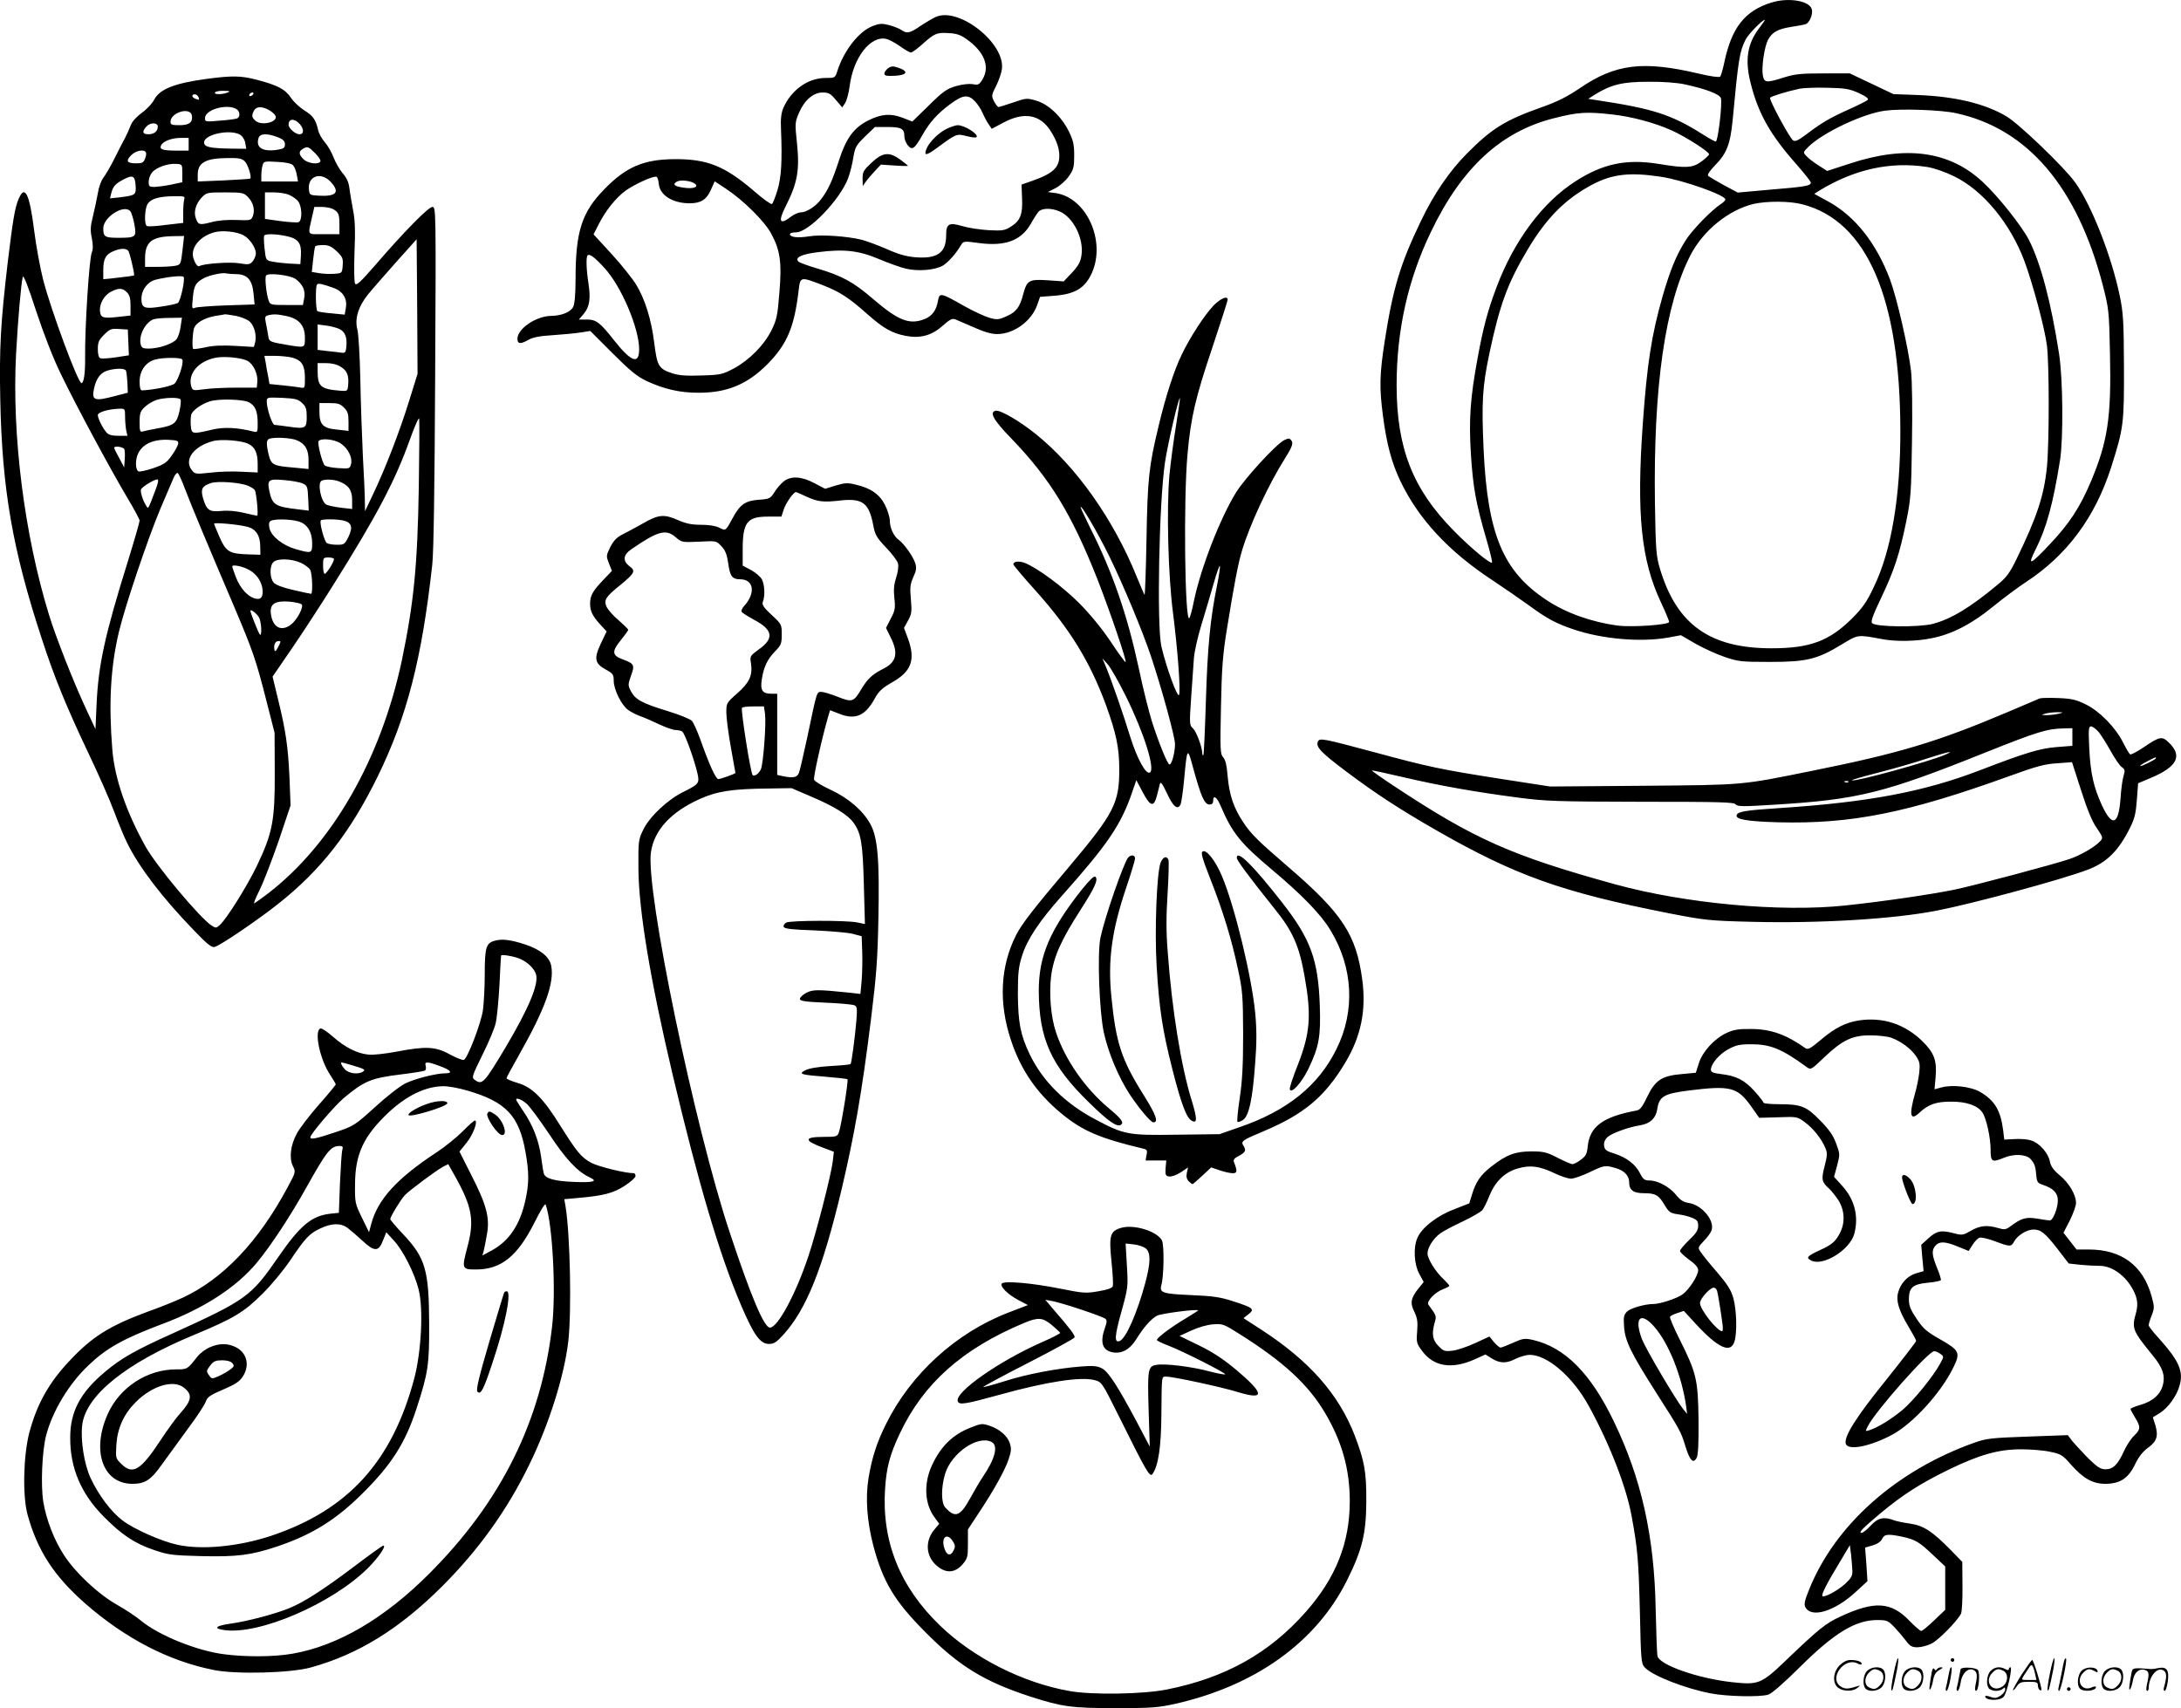 <svg version="1.0" xmlns="http://www.w3.org/2000/svg"
  viewBox="0 0 1200.654 940.413"
 preserveAspectRatio="xMidYMid meet">
<g transform="translate(-0.147,940.921) scale(0.1,-0.1)"
fill="#000000" stroke="none">
<path d="M9753 9395 c-146 -45 -219 -138 -259 -329 -8 -39 -19 -75 -23 -79 -5
-5 -56 2 -118 17 -306 72 -458 54 -654 -80 -73 -49 -125 -75 -210 -105 -201
-71 -275 -117 -412 -255 -96 -97 -182 -222 -254 -373 -112 -233 -153 -367
-198 -656 -29 -185 -31 -260 -10 -417 20 -154 48 -257 95 -356 100 -210 267
-390 510 -549 63 -42 153 -104 200 -138 98 -72 147 -98 244 -131 156 -53 369
-72 521 -45 l70 13 79 -46 c44 -25 116 -58 160 -73 76 -26 91 -28 251 -28 202
0 260 14 395 96 92 56 86 55 225 29 77 -14 188 -12 273 6 111 22 220 79 337
175 55 45 136 105 180 134 225 147 380 356 468 630 69 217 72 240 71 555 -1
252 -4 297 -23 390 -46 221 -155 498 -245 624 -58 82 -309 323 -378 364 -119
71 -283 110 -488 118 l-135 5 -120 57 -120 57 -145 0 c-123 0 -156 -3 -217
-22 -98 -31 -109 -30 -117 11 -8 44 8 155 28 195 23 43 53 60 127 72 35 5 71
12 80 15 22 6 43 57 34 84 -15 46 -130 64 -222 35z m-68 -142 c-65 -86 -79
-176 -45 -306 42 -165 108 -282 255 -447 41 -47 75 -90 75 -96 0 -18 -29 -23
-224 -39 l-178 -16 -77 41 c-42 23 -80 46 -86 51 -6 6 8 27 37 57 65 66 85
116 98 252 31 332 38 376 71 441 15 30 92 109 106 109 2 0 -12 -21 -32 -47z
m-410 -308 c116 -25 193 -54 200 -76 9 -28 -16 -239 -28 -239 -5 0 -37 17 -71
39 -174 110 -274 142 -586 189 l-45 7 39 25 c88 54 151 69 291 69 78 1 158 -5
200 -14z m959 -48 c41 -19 56 -31 49 -38 -6 -6 -54 -30 -108 -54 -104 -47
-147 -73 -233 -138 -41 -31 -58 -38 -69 -31 -19 12 -134 225 -127 235 5 8 93
35 159 49 22 5 92 8 155 6 101 -2 122 -6 174 -29z m536 -111 c393 -85 666
-405 807 -945 34 -133 35 -142 40 -376 8 -354 -12 -487 -106 -709 -59 -140
-119 -231 -224 -342 -112 -119 -127 -124 -78 -27 59 118 95 250 133 488 19
123 16 447 -5 585 -44 284 -101 500 -166 628 -39 76 -167 238 -254 319 -183
171 -424 204 -734 101 l-123 -40 -48 31 c-27 17 -57 40 -67 52 -18 19 -18 20
11 49 79 79 304 185 424 200 88 12 310 4 390 -14z m-1893 -7 c109 -12 234 -46
328 -88 77 -35 205 -117 205 -131 0 -5 -19 -23 -42 -40 -49 -36 -85 -38 -237
-13 -175 28 -304 2 -455 -95 -181 -115 -339 -326 -436 -584 -50 -133 -73 -221
-104 -389 -41 -223 -49 -338 -37 -532 12 -183 27 -267 85 -466 20 -68 34 -126
31 -129 -9 -9 -117 80 -211 176 -225 228 -314 454 -314 800 0 303 62 582 190
847 168 350 385 550 675 623 133 34 180 37 322 21z m1733 -289 c39 -6 99 -27
150 -52 158 -77 308 -258 386 -466 46 -124 112 -370 124 -465 13 -106 13 -536
0 -668 -16 -159 -55 -276 -167 -507 -38 -78 -56 -102 -106 -143 -150 -125
-256 -189 -357 -215 -76 -19 -311 -17 -332 4 -9 9 2 40 49 139 72 151 102 242
139 424 25 123 27 158 31 434 3 174 1 338 -5 391 -15 129 -78 403 -116 505
-75 199 -192 348 -340 429 l-77 42 30 19 c193 117 390 160 591 129z m-1465
-54 c121 -18 355 -101 355 -125 0 -5 -11 -16 -25 -25 -54 -36 -156 -141 -194
-200 -52 -83 -84 -161 -126 -305 -62 -217 -86 -372 -110 -707 -35 -497 -9
-750 101 -983 24 -51 44 -99 44 -106 0 -16 -205 -30 -282 -20 -144 19 -286 69
-395 142 -237 157 -322 361 -344 823 -12 267 -7 349 32 535 57 268 100 385
210 570 105 176 209 280 358 359 109 57 205 68 376 42z m780 -152 c354 -92
537 -516 538 -1244 1 -361 -49 -661 -144 -858 -40 -86 -61 -116 -121 -177
-126 -125 -232 -165 -444 -165 -340 0 -523 131 -615 440 -20 68 -23 101 -27
360 -9 642 56 1093 196 1365 70 135 208 247 345 281 73 17 202 17 272 -2z
M5153 9316 c-17 -8 -55 -30 -85 -50 -58 -40 -74 -43 -104 -22 -12 8 -42 20
-68 27 -39 10 -53 9 -90 -5 -76 -29 -159 -135 -195 -248 -12 -38 -13 -38 -65
-38 -97 0 -190 -67 -233 -167 -11 -27 -15 -60 -12 -118 7 -169 2 -263 -20
-334 -12 -39 -25 -72 -30 -75 -5 -3 -49 28 -97 70 -163 140 -259 178 -439 177
-169 -1 -267 -42 -387 -166 -124 -127 -158 -232 -158 -495 0 -82 -5 -136 -13
-152 -14 -29 -64 -49 -122 -50 -83 -1 -185 -71 -185 -126 0 -29 17 -31 62 -5
23 13 63 21 134 25 55 4 124 10 153 15 l52 8 122 -122 c97 -97 135 -128 187
-153 97 -45 183 -65 285 -65 158 -1 271 46 382 158 108 110 147 203 171 405 9
77 9 77 131 30 95 -37 145 -69 247 -160 88 -78 135 -105 212 -120 80 -15 143
2 203 56 41 36 53 42 72 34 12 -5 58 -25 102 -44 53 -24 95 -36 125 -36 94 0
193 73 223 165 l14 40 79 6 c114 9 169 42 207 127 77 176 -30 412 -199 438
l-44 6 43 22 c23 12 55 40 72 64 27 39 30 52 30 115 0 59 -5 83 -29 132 -41
83 -113 151 -180 170 -51 15 -55 15 -127 -10 -41 -14 -77 -25 -81 -25 -4 0
-15 14 -24 31 -15 30 -15 34 11 85 15 29 29 71 32 93 19 142 -237 344 -364
287z m169 -122 c98 -69 131 -151 88 -222 -18 -30 -24 -32 -54 -26 -21 3 -57
-1 -92 -11 -51 -15 -71 -29 -149 -106 l-91 -89 -54 21 c-66 25 -117 21 -189
-15 -79 -40 -121 -97 -160 -217 -37 -114 -61 -167 -99 -216 -29 -40 -81 -73
-112 -73 -13 0 -38 -11 -56 -25 -60 -46 -70 -26 -28 57 66 130 78 200 63 348
-12 111 -11 117 11 168 30 70 79 112 130 112 33 0 44 -6 73 -41 l35 -41 16 24
c9 14 20 56 25 94 20 156 114 278 201 259 15 -3 50 -22 77 -41 26 -19 53 -34
59 -34 7 0 34 20 60 43 70 63 82 68 147 64 44 -2 67 -10 99 -33z m48 -344 c15
-16 33 -44 40 -62 8 -18 22 -45 32 -60 l19 -28 66 35 c111 59 198 44 255 -42
34 -52 50 -96 51 -137 2 -68 -34 -102 -148 -142 l-60 -21 3 -76 c4 -90 -10
-124 -64 -157 -32 -20 -45 -22 -122 -18 -48 3 -113 13 -145 23 -72 21 -87 12
-87 -52 0 -96 -49 -130 -171 -120 -49 4 -94 17 -156 45 -49 21 -110 44 -137
51 -81 20 -226 30 -291 19 -62 -10 -105 -5 -105 12 0 6 15 10 34 10 69 0 241
179 286 297 11 29 24 81 29 115 10 58 15 67 65 116 l54 52 69 0 c76 0 93 -9
93 -51 0 -15 8 -37 19 -50 24 -29 37 -20 80 56 40 71 84 120 155 172 69 51 98
54 136 13z m-1742 -452 c5 -63 76 -108 170 -108 61 0 93 20 116 72 l22 49 62
-41 c98 -65 214 -181 249 -247 50 -93 59 -159 45 -325 -10 -127 -15 -150 -44
-208 -40 -81 -122 -164 -208 -210 -61 -32 -72 -35 -177 -38 -85 -3 -123 0
-161 12 -75 25 -83 40 -99 168 -16 128 -50 239 -100 321 -19 31 -79 107 -134
167 l-100 109 27 53 c38 76 96 149 150 188 49 35 152 82 169 76 6 -1 11 -19
13 -38z m200 -1 c22 -18 -12 -29 -63 -21 -51 7 -63 18 -38 33 20 12 81 5 101
-12z m2005 -151 c77 -32 136 -150 122 -243 -5 -35 -17 -57 -52 -95 l-46 -48
-86 6 c-104 7 -116 0 -136 -74 -19 -74 -39 -101 -93 -124 -41 -19 -52 -20 -92
-9 -25 7 -88 36 -140 65 -132 75 -136 75 -145 29 -9 -52 -31 -82 -70 -99 -85
-35 -146 -12 -287 109 -109 94 -172 128 -307 168 -51 15 -98 32 -104 38 -22
22 17 41 108 52 143 18 224 9 335 -38 52 -22 119 -46 149 -53 67 -16 160 -8
203 17 29 17 75 69 103 118 10 16 18 17 97 6 144 -19 231 14 284 106 15 27 34
56 42 66 18 21 70 22 115 3z m-2504 -312 c93 -101 191 -332 191 -448 0 -85
-43 -70 -136 47 -79 101 -100 117 -152 117 l-44 0 26 30 c33 40 40 83 27 168
-12 79 -14 145 -5 155 11 11 39 -10 93 -69z M4891 9034 c-12 -9 -21 -22 -21
-30 0 -12 12 -14 58 -12 68 4 77 24 20 44 -30 10 -39 10 -57 -2z M5215 8701
c-46 -22 -99 -74 -114 -113 -15 -39 1 -36 63 10 102 75 104 76 158 62 27 -7
52 -10 55 -6 15 15 -65 66 -104 66 -10 0 -36 -9 -58 -19z M4800 8514 c-45 -42
-50 -51 -50 -88 l1 -41 17 24 c9 13 32 40 50 59 l33 35 74 -5 c41 -3 75 -3 75
-2 0 2 -19 17 -42 34 -61 45 -97 41 -158 -16z M1140 8975 c-179 -24 -260 -57
-290 -115 -11 -21 -41 -53 -68 -72 -30 -22 -53 -48 -61 -69 -7 -19 -21 -50
-31 -69 -11 -19 -37 -71 -59 -115 -22 -44 -50 -91 -61 -105 -11 -14 -25 -52
-30 -85 -6 -33 -18 -90 -27 -127 -14 -54 -15 -77 -6 -120 7 -37 7 -61 0 -78
-15 -35 -39 -422 -37 -580 1 -84 -7 -140 -20 -140 -19 0 -166 396 -211 569
-16 63 -39 186 -50 275 -25 199 -51 251 -85 170 -21 -50 -31 -111 -60 -349
-39 -334 -47 -469 -41 -760 10 -489 68 -825 229 -1314 68 -210 136 -375 255
-626 55 -115 120 -262 143 -325 24 -63 56 -142 73 -175 67 -134 191 -297 366
-478 76 -79 98 -96 115 -91 34 10 238 149 349 237 236 187 396 392 548 702
161 329 243 648 300 1165 8 69 13 428 16 1038 5 923 4 932 -15 932 -22 0 -156
-136 -317 -323 -80 -92 -102 -112 -109 -99 -5 9 -6 85 -3 174 5 117 3 177 -8
231 -7 39 -17 94 -20 120 -4 33 -16 59 -37 82 -16 19 -39 58 -50 87 -11 29
-33 67 -49 85 -16 18 -31 46 -35 61 -13 60 -28 83 -75 112 -26 16 -61 48 -76
71 -31 47 -75 70 -192 100 -84 22 -136 22 -271 4z m115 -75 c-28 -12 -78 -12
-70 0 3 6 25 10 48 9 33 0 38 -2 22 -9z m140 -10 c-3 -5 -11 -10 -16 -10 -6 0
-7 5 -4 10 3 6 11 10 16 10 6 0 7 -4 4 -10z m-301 -15 c6 -17 4 -18 -18 -9
-20 8 -21 24 -2 24 8 0 16 -7 20 -15z m207 -65 c22 -12 25 -45 5 -53 -7 -3
-50 -9 -95 -12 -78 -7 -81 -7 -81 14 0 46 116 80 171 51z m187 -10 c17 -11 32
-26 32 -35 0 -33 -85 -48 -114 -19 -19 18 -20 28 -6 55 14 24 46 24 88 -1z
m-430 -28 c5 -37 -15 -52 -69 -52 -41 0 -49 3 -49 18 0 53 111 85 118 34z
m592 -44 c26 -28 26 -58 0 -58 -23 0 -60 33 -60 53 0 33 31 36 60 5z m-780
-16 c0 -26 -20 -42 -52 -42 -32 0 -36 15 -11 42 21 24 63 24 63 0z m457 -47
c11 -8 23 -28 25 -45 l5 -30 -86 1 c-115 2 -146 9 -146 34 0 46 151 76 202 40z
m203 -11 c31 -12 40 -22 40 -39 0 -20 -6 -25 -45 -31 -79 -11 -117 13 -100 66
8 25 48 26 105 4z m-490 -39 l0 -35 -64 0 c-75 0 -97 6 -89 26 9 24 55 43 106
44 l47 0 0 -35z m697 -50 c19 -19 32 -39 28 -45 -11 -18 -68 -11 -92 12 -27
26 -29 43 -5 57 26 16 31 14 69 -24z m-933 6 c4 -5 2 -21 -4 -35 -8 -22 -16
-26 -49 -26 -51 0 -59 13 -27 45 25 25 70 34 80 16z m545 -50 c18 -18 39 -87
30 -95 -2 -2 -68 -6 -146 -10 l-143 -6 0 38 c0 66 44 90 163 91 63 1 80 -2 96
-18z m265 -21 c8 -8 18 -32 21 -52 l7 -38 -101 0 -101 0 0 33 c0 17 3 43 7 56
6 22 9 23 79 19 48 -2 79 -9 88 -18z m-609 -45 l0 -49 -60 -13 c-33 -7 -75
-12 -92 -13 -30 0 -33 3 -33 29 0 16 8 38 18 50 22 28 87 51 132 48 35 -2 35
-2 35 -52z m-257 -66 c3 -53 1 -55 -85 -66 l-56 -6 7 29 c10 37 22 51 65 74
53 28 65 23 69 -31z m1073 20 c54 -58 33 -83 -67 -77 -48 3 -49 4 -52 36 -7
72 66 97 119 41z m-456 -83 c30 -30 41 -70 29 -105 -10 -25 -11 -26 -90 -23
-50 2 -103 -2 -139 -12 -65 -17 -72 -15 -85 20 -14 35 -1 80 30 114 28 29 30
30 129 30 94 0 104 -2 126 -24z m229 10 c18 -8 41 -24 50 -37 21 -30 22 -105
1 -113 -8 -3 -53 0 -100 6 l-85 12 0 73 0 73 50 0 c28 0 66 -6 84 -14z m-578
-22 c-3 -9 -6 -42 -6 -74 l0 -58 -95 -11 c-52 -7 -99 -10 -105 -6 -16 10 -12
98 5 123 20 28 63 40 144 41 54 1 62 -1 57 -15z m817 -55 c32 -17 37 -28 37
-86 l0 -53 -85 0 c-97 0 -89 -12 -65 98 l12 52 40 0 c21 0 49 -5 61 -11z
m-1114 -13 c6 -7 16 -39 22 -71 13 -71 9 -75 -87 -75 -75 0 -84 5 -84 52 0 62
115 135 149 94z m621 -131 c35 -18 70 -69 70 -101 0 -12 -8 -31 -17 -43 -17
-19 -23 -20 -77 -11 -52 8 -195 -2 -217 -16 -10 -6 -26 18 -34 48 -14 56 40
119 119 139 43 11 119 3 156 -16z m240 -6 c64 -14 82 -39 78 -106 l-3 -48 -60
3 c-33 2 -76 7 -95 11 -35 7 -35 8 -42 71 -4 35 -5 67 -2 72 7 11 63 10 124
-3z m-574 -78 c-9 -77 -10 -79 -39 -85 -16 -3 -60 -6 -98 -6 l-69 0 0 46 c0
92 37 121 155 123 l60 1 -9 -79z m1248 -828 c-52 -168 -131 -373 -198 -513
l-45 -95 -1 55 c0 30 -5 143 -11 250 -5 107 -12 298 -14 425 -3 126 -10 247
-16 269 -16 59 4 127 59 195 25 31 96 111 156 179 l111 124 3 -371 2 -370 -46
-148z m-399 823 c32 -31 36 -39 33 -78 -3 -42 -4 -43 -43 -46 -22 -2 -60 -1
-84 3 l-43 7 7 66 c4 37 9 70 12 75 2 4 22 7 43 7 30 0 46 -7 75 -34z m-1147
2 c7 -10 32 -112 32 -134 0 -3 -45 -9 -127 -18 l-43 -4 0 50 c0 61 13 86 53
103 40 18 72 19 85 3z m592 -128 c62 0 90 -31 97 -106 l6 -61 -154 -5 c-85 -3
-163 -9 -173 -13 -18 -8 -19 -4 -13 54 6 68 15 84 61 109 33 17 103 32 124 26
8 -2 31 -4 52 -4z m-963 -551 c85 -176 272 -523 364 -678 38 -63 69 -121 69
-128 0 -8 -29 -109 -65 -225 -127 -408 -162 -568 -172 -788 l-6 -135 -49 105
c-67 142 -170 403 -207 525 -136 442 -205 992 -181 1438 11 198 28 390 37 422
4 12 30 -54 73 -187 43 -129 93 -259 137 -349z m1292 524 c40 -30 55 -64 47
-106 l-7 -37 -90 0 c-84 0 -90 1 -98 23 -13 34 -23 126 -15 139 11 17 132 3
163 -19z m-617 12 c10 -11 -17 -137 -32 -144 -8 -5 -50 -14 -93 -20 -90 -14
-107 -8 -107 43 0 49 33 93 77 105 64 16 146 25 155 16z m826 -61 c52 -19 77
-60 67 -112 l-6 -35 -71 7 c-39 3 -74 9 -79 12 -10 6 -12 137 -2 147 7 8 26 4
91 -19z m-1138 -24 c15 -15 20 -33 20 -74 l0 -54 -64 -7 c-87 -10 -100 -6
-104 30 -5 40 23 90 62 109 42 21 62 20 86 -4z m601 -130 c29 -6 63 -20 76
-32 25 -24 38 -75 29 -114 l-7 -25 -102 6 c-70 4 -122 2 -165 -8 -34 -7 -64
-11 -67 -9 -7 7 -4 82 4 112 9 31 57 59 118 70 27 4 51 8 54 9 4 0 30 -4 60
-9z m278 -1 c69 -15 101 -52 101 -120 0 -56 1 -55 -96 -39 -104 18 -101 17
-107 57 -4 21 -9 52 -13 70 -5 25 -3 32 12 36 32 8 51 7 103 -4z m-583 -56
c-3 -26 -13 -57 -21 -69 -17 -26 -98 -54 -156 -54 -30 0 -38 4 -43 23 -12 48
24 119 69 138 11 4 51 8 89 8 l69 1 -7 -47z m881 -19 c26 -16 36 -47 31 -95
-2 -27 -7 -34 -23 -32 -11 2 -46 6 -77 9 l-58 7 0 70 0 70 53 -7 c28 -4 62
-14 74 -22z m-1169 -70 l3 -71 -72 -11 c-39 -6 -77 -8 -85 -5 -9 3 -14 21 -14
50 0 38 5 50 35 80 31 31 39 34 82 31 l48 -3 3 -71z m655 -101 c33 -17 59 -72
55 -117 l-3 -31 -115 0 c-63 0 -143 -4 -176 -9 -59 -8 -62 -7 -69 14 -22 70
38 142 135 160 48 9 139 0 173 -17z m249 17 c51 -15 68 -42 68 -112 0 -57 0
-57 -27 -52 -16 3 -59 8 -98 12 l-70 7 -7 40 c-5 22 -11 57 -14 78 l-7 37 59
0 c33 0 76 -5 96 -10z m-607 -10 c10 -16 -22 -114 -43 -133 -15 -14 -119 -35
-179 -37 -9 0 -13 16 -13 49 0 59 33 105 83 120 44 13 144 13 152 1z m872 -40
c35 -21 46 -48 41 -101 -3 -33 -4 -34 -43 -31 -109 9 -125 23 -125 110 l0 42
48 0 c29 0 59 -7 79 -20z m-1182 -22 c3 -7 6 -37 8 -67 l2 -54 -70 -18 c-116
-31 -131 -25 -115 45 12 53 36 84 73 95 47 14 97 13 102 -1z m300 -158 c4 -6
1 -35 -6 -66 -15 -66 -29 -77 -119 -93 -36 -7 -73 -14 -82 -17 -16 -5 -18 2
-18 51 0 50 4 60 29 84 16 15 45 32 63 38 43 14 125 16 133 3z m669 -19 c22
-20 26 -34 26 -77 0 -63 -7 -67 -98 -54 -37 5 -72 10 -79 10 -13 0 -43 89 -43
128 0 24 1 24 84 21 73 -4 88 -7 110 -28z m-293 4 c36 -19 49 -50 49 -117 0
-47 -1 -50 -22 -45 -90 23 -165 26 -228 11 -110 -26 -114 -25 -118 20 -2 22
-1 49 2 62 6 23 57 60 104 74 49 15 180 11 213 -5z m524 -30 c20 -19 25 -34
25 -76 l0 -52 -62 7 c-78 7 -98 27 -98 97 l0 49 55 0 c46 0 60 -4 80 -25z
m-1205 -49 c0 -24 3 -58 6 -75 l7 -31 -50 0 c-35 0 -54 5 -65 18 -21 23 -48
78 -48 96 0 16 58 33 118 35 31 1 32 0 32 -43z m1617 -386 c-7 -432 -27 -637
-93 -955 -116 -547 -386 -1016 -740 -1287 -32 -24 -65 -48 -72 -52 -7 -4 6 28
28 72 22 44 69 167 106 273 l65 194 -6 155 c-8 171 -20 255 -64 434 l-29 120
113 165 c62 91 162 245 222 341 238 379 339 571 419 794 27 76 51 130 53 120
2 -10 1 -179 -2 -374z m-673 256 c47 -19 66 -51 66 -110 l0 -49 -82 8 c-112 9
-123 15 -137 69 -14 58 -14 83 2 89 26 11 119 6 151 -7z m-652 -21 c-2 -11
-18 -40 -36 -65 -27 -38 -42 -48 -100 -68 -38 -13 -75 -21 -82 -18 -8 3 -14
20 -14 41 0 87 67 137 175 133 54 -3 60 -5 57 -23z m388 0 c36 -19 50 -49 50
-112 l0 -45 -87 4 c-49 3 -126 1 -173 -5 -81 -9 -85 -8 -102 13 -46 57 9 133
117 161 45 12 159 3 195 -16z m507 3 c41 -28 66 -78 57 -114 -7 -25 -8 -26
-70 -22 -35 2 -69 9 -75 15 -14 14 -41 121 -34 133 12 19 88 11 122 -12z
m-1191 -32 c3 -7 4 -33 2 -57 l-3 -43 -27 51 c-16 28 -28 53 -28 57 0 12 51 5
56 -8z m334 -219 c33 -87 127 -312 268 -642 105 -248 122 -296 179 -520 l46
-180 1 -220 c1 -263 -12 -332 -98 -512 -55 -114 -167 -293 -205 -327 -19 -17
-22 -17 -44 -3 -65 42 -305 329 -364 435 -106 190 -170 375 -183 532 -21 256
-10 457 36 650 34 143 160 516 229 680 32 74 64 150 72 168 7 18 18 30 23 27
5 -3 23 -42 40 -88z m-164 -9 c-42 -110 -37 -102 -51 -81 -18 28 -34 79 -26
90 9 15 73 53 88 53 9 0 6 -19 -11 -62z m813 39 c24 -11 26 -18 29 -80 l3 -69
-58 7 c-129 15 -143 24 -160 107 -11 55 -1 62 83 54 42 -3 88 -12 103 -19z
m198 12 c53 -20 73 -48 73 -102 l0 -50 -62 7 c-34 4 -70 12 -80 17 -30 16 -51
122 -25 132 21 9 65 7 94 -4z m-501 -24 c17 -7 35 -18 38 -24 9 -14 21 -141
13 -141 -3 0 -36 7 -74 16 -43 10 -88 14 -124 10 -66 -6 -80 4 -100 71 -14 50
-5 67 45 83 38 12 160 3 202 -15z m277 -196 c49 -13 77 -57 77 -121 0 -56 -3
-57 -91 -32 -70 20 -135 71 -144 115 -5 22 -3 34 6 40 19 12 106 11 152 -2z
m246 5 c48 -10 57 -36 31 -90 -21 -42 -24 -44 -63 -44 -23 0 -48 4 -56 9 -14
9 -43 116 -33 125 7 8 82 8 121 0z m-526 -35 c47 -12 71 -48 71 -108 l1 -46
-63 2 c-107 3 -125 13 -161 93 -17 39 -31 73 -31 76 0 8 134 -4 183 -17z m477
-178 c0 -16 -41 -81 -51 -81 -5 0 -9 20 -9 45 0 43 1 45 30 45 17 0 30 -4 30
-9z m-183 -20 c23 -11 46 -28 52 -39 12 -22 15 -132 5 -132 -4 0 -48 9 -98 21
-60 14 -97 28 -108 41 -22 25 -23 91 -2 112 21 22 99 20 151 -3z m-283 -40
c39 -22 65 -59 72 -101 6 -46 -7 -65 -40 -56 -40 10 -81 55 -105 115 -11 29
-21 57 -21 62 0 12 60 0 94 -20z m288 -189 c13 -13 -24 -84 -58 -111 -53 -41
-101 -17 -111 57 -8 56 21 75 101 69 32 -3 63 -10 68 -15z m-232 -78 c12 -31
13 -102 2 -88 -8 8 -52 120 -52 130 0 14 43 -21 50 -42z m103 -156 c-13 -26
-18 -29 -21 -15 -5 26 5 47 23 47 14 0 13 -4 -2 -32z M6683 7728 c-51 -53
-133 -180 -177 -273 -42 -87 -89 -233 -126 -390 -54 -223 -61 -290 -67 -623
-3 -172 -8 -310 -11 -308 -2 3 -21 47 -42 98 -127 316 -334 609 -556 787 -87
71 -196 134 -221 129 -37 -8 -13 -51 86 -153 214 -222 332 -416 474 -775 69
-177 162 -449 155 -456 -3 -2 -40 49 -83 114 -50 74 -114 152 -175 213 -90 90
-227 191 -297 219 -32 12 -63 9 -63 -8 0 -4 54 -69 121 -143 190 -212 300
-391 388 -629 57 -158 74 -236 74 -355 1 -186 -29 -244 -273 -534 -200 -236
-263 -318 -295 -380 -87 -172 -97 -373 -28 -579 54 -163 141 -290 276 -402
116 -96 210 -137 449 -194 24 -5 27 -10 21 -36 l-5 -30 57 0 57 0 -4 -42 c-2
-38 0 -43 20 -46 13 -2 41 8 64 23 l40 27 -7 -30 c-4 -21 -1 -34 10 -46 9 -9
19 -16 21 -16 3 0 27 21 54 46 l49 46 47 -16 c26 -9 58 -16 72 -16 25 0 26 12
6 63 -4 11 4 21 25 31 39 21 44 31 29 55 -17 27 -12 31 107 81 226 95 340 191
453 380 86 144 115 286 93 454 -33 249 -109 365 -406 621 -170 146 -207 183
-250 248 -52 78 -76 150 -85 250 -5 62 -12 93 -25 107 -16 18 -17 40 -12 277
4 209 10 288 31 418 41 255 64 377 87 450 43 141 146 360 234 500 41 65 48 85
34 101 -9 11 -15 11 -38 0 -46 -24 -215 -208 -265 -288 -88 -143 -194 -415
-232 -598 -9 -47 -21 -89 -25 -94 -25 -28 -33 656 -10 904 18 200 43 308 137
587 46 138 84 257 84 262 0 24 -38 8 -77 -31z m-207 -659 c-13 -79 -30 -204
-37 -278 -16 -184 -7 -550 20 -757 26 -205 43 -432 33 -451 -9 -16 -71 155
-97 267 -26 116 -13 796 20 1015 15 100 75 358 82 352 1 -2 -8 -69 -21 -148z
m-367 -724 c77 -158 184 -414 230 -553 59 -177 131 -441 131 -479 0 -46 -18
-113 -30 -113 -11 0 -60 120 -98 240 -16 52 -49 182 -71 288 -64 297 -144 529
-267 773 -29 60 -54 112 -54 116 1 20 97 -145 159 -272z m592 -161 c-37 -180
-52 -336 -61 -633 -5 -161 -11 -296 -14 -299 -3 -3 -6 1 -6 10 0 33 -32 119
-51 137 -20 18 -20 24 -10 172 6 85 13 181 15 214 2 33 20 114 40 180 20 66
51 169 68 229 17 61 33 105 35 99 2 -6 -5 -55 -16 -109z m-501 -609 c99 -200
162 -400 132 -419 -22 -13 -70 75 -107 192 -38 125 -105 317 -136 392 l-19 45
31 -35 c16 -19 61 -98 99 -175z m419 -550 c14 -32 26 -45 40 -45 14 0 21 6 21
20 0 35 20 22 41 -27 63 -149 110 -207 283 -352 161 -135 270 -246 321 -332
126 -206 138 -446 34 -655 -99 -202 -272 -341 -535 -431 l-109 -38 -236 -3
c-268 -4 -289 0 -447 84 -166 87 -291 211 -362 359 -51 107 -64 174 -65 335 0
113 4 147 23 207 28 90 95 191 219 330 254 285 327 393 388 573 l22 64 34 -64
c43 -82 62 -87 79 -23 7 26 14 57 17 67 4 14 14 0 38 -51 34 -74 58 -95 75
-64 5 10 14 72 20 137 17 182 18 184 51 61 16 -59 37 -128 48 -152z M6622
4721 c-11 -6 -2 -37 42 -150 69 -174 118 -334 153 -500 25 -116 27 -145 28
-356 0 -174 -5 -260 -19 -353 -10 -68 -16 -126 -12 -129 3 -3 16 1 30 10 33
22 53 114 67 310 9 111 9 186 1 274 -18 197 -112 589 -183 757 -36 87 -87 151
-107 137z M6212 4688 c-25 -31 -127 -323 -152 -439 -19 -85 -7 -408 18 -524
25 -113 80 -244 142 -340 52 -78 116 -155 131 -155 29 0 15 40 -49 143 -127
201 -157 293 -182 546 -21 203 2 368 81 602 27 80 49 153 49 162 0 20 -23 22
-38 5z M6810 4686 c0 -13 68 -105 205 -276 104 -128 139 -208 169 -380 38
-215 30 -310 -40 -489 -25 -62 -44 -120 -42 -128 6 -30 64 33 102 111 59 123
69 178 63 351 -9 252 -51 365 -207 565 -162 207 -250 294 -250 246z M6390
4658 c-21 -61 -33 -374 -21 -571 14 -232 32 -350 86 -563 48 -189 78 -270 107
-285 31 -17 31 10 -1 114 -57 184 -108 497 -131 813 -9 109 -9 197 -1 322 6
95 8 179 5 187 -10 25 -31 17 -44 -17z M5959 4514 c-178 -224 -239 -368 -239
-559 1 -265 67 -412 278 -617 104 -102 152 -135 173 -122 20 12 6 32 -67 93
-129 108 -239 266 -289 416 -29 86 -39 212 -27 311 14 106 54 196 162 364 79
123 98 166 82 182 -7 7 -30 -15 -73 -68z M4316 6759 c-15 -12 -38 -38 -51 -59
-22 -35 -27 -38 -84 -42 -76 -5 -106 -26 -146 -101 -39 -72 -38 -71 -74 -53
-19 10 -56 16 -99 16 -52 0 -83 6 -126 25 -79 35 -109 32 -196 -18 -41 -23
-93 -51 -115 -62 -29 -15 -46 -33 -64 -68 -23 -47 -23 -49 -7 -90 l16 -41 -44
-46 c-62 -65 -76 -89 -76 -135 0 -42 14 -69 62 -121 l29 -31 -32 -67 c-39 -83
-34 -110 29 -144 38 -21 42 -27 42 -61 0 -48 43 -135 80 -161 16 -11 46 -27
67 -34 21 -7 68 -28 104 -45 36 -17 77 -31 90 -31 13 0 30 -4 36 -8 14 -9 67
-155 84 -231 12 -53 8 -59 -74 -100 -88 -42 -189 -137 -224 -209 -27 -56 -28
-61 -27 -217 2 -231 66 -615 189 -1135 142 -599 257 -987 374 -1262 72 -169
107 -218 156 -218 27 0 41 9 80 52 127 141 216 364 320 801 71 302 111 530
161 932 30 243 37 333 41 555 7 324 -4 448 -43 520 -41 76 -121 145 -220 191
-46 21 -87 46 -91 55 -5 13 40 216 77 346 l11 37 52 -20 c88 -35 143 -10 195
86 22 39 40 56 92 86 110 61 133 126 89 245 l-21 56 22 40 c20 36 22 49 16
117 -6 65 -4 83 13 122 18 39 19 52 10 80 -12 37 -62 106 -91 127 -27 19 -48
66 -48 105 0 18 -12 57 -26 85 -30 60 -79 94 -162 113 -44 11 -60 10 -110 -5
l-58 -18 -59 31 c-71 38 -129 41 -169 10z m125 -84 c65 -29 91 -32 190 -21
120 13 155 -15 178 -138 10 -52 18 -66 70 -121 33 -34 63 -74 66 -88 4 -15 0
-47 -10 -77 -12 -37 -15 -66 -10 -113 6 -57 4 -69 -20 -114 l-26 -51 25 -51
c44 -86 33 -137 -37 -172 -64 -33 -89 -56 -122 -111 -44 -74 -51 -77 -132 -45
-38 15 -78 27 -90 27 -26 0 -24 5 -77 -248 -20 -94 -41 -183 -46 -197 -10 -26
-30 -31 -89 -19 l-31 7 0 223 0 224 -34 0 c-47 0 -60 19 -51 77 10 69 31 113
73 156 34 35 37 43 37 94 0 54 -1 56 -56 107 -44 41 -54 56 -48 72 13 32 10
93 -5 123 -8 15 -35 38 -60 52 l-46 24 0 88 c0 150 24 182 138 182 l75 0 14
42 c12 35 53 93 66 93 3 0 29 -11 58 -25z m-719 -224 c32 -28 35 -28 128 -24
95 5 95 5 123 -25 21 -22 30 -45 37 -91 10 -75 22 -91 66 -91 75 0 87 -76 22
-147 -11 -12 -17 -26 -14 -32 4 -6 34 -25 67 -43 106 -56 114 -103 28 -164
-49 -36 -50 -37 -43 -79 9 -65 -9 -104 -76 -163 -59 -52 -60 -54 -60 -106 0
-28 11 -115 25 -192 14 -76 25 -140 25 -140 0 -5 -82 -34 -94 -34 -14 0 -49
76 -101 223 -16 44 -36 87 -44 97 -9 10 -70 35 -136 55 -140 43 -175 62 -200
108 -17 33 -17 36 0 86 22 59 18 67 -48 91 -57 21 -58 44 -7 106 22 27 40 52
40 56 0 3 -24 27 -54 53 -30 25 -59 59 -66 75 -15 36 -4 54 76 118 79 65 86
78 52 103 -40 30 -37 63 10 95 147 101 190 112 244 65z m491 -972 c7 -53 -9
-267 -22 -303 -10 -25 -36 -44 -46 -34 -12 12 -66 358 -59 370 3 5 31 8 63 8
l58 0 6 -41z m253 -455 c128 -54 203 -101 234 -144 42 -58 51 -113 57 -341 l6
-217 -44 9 c-63 12 -366 11 -389 -1 -11 -6 -17 -16 -14 -24 4 -10 46 -15 167
-19 89 -4 185 -12 212 -19 l50 -13 3 -85 c2 -47 0 -118 -3 -159 l-7 -74 -61 7
c-174 18 -201 18 -237 -1 -19 -10 -35 -25 -35 -33 0 -12 25 -16 140 -21 77 -3
148 -10 159 -14 16 -7 17 -16 12 -84 -9 -104 -27 -235 -32 -240 -3 -3 -53 -8
-112 -11 -67 -4 -118 -13 -137 -23 -40 -21 -27 -25 113 -36 62 -5 116 -11 119
-14 6 -7 -35 -261 -48 -294 -8 -21 -15 -23 -83 -23 -110 0 -111 -20 -2 -60
l58 -22 -6 -52 c-9 -75 -90 -392 -135 -525 -69 -207 -168 -391 -211 -391 -32
0 -103 168 -220 520 -194 580 -466 1892 -435 2098 18 121 109 220 268 292 96
43 178 56 379 58 l127 2 107 -46z M11230 5564 c-8 -4 -87 -37 -176 -75 -384
-163 -596 -227 -1074 -323 -400 -81 -370 -78 -935 -83 l-510 -4 -265 41 c-339
53 -404 67 -696 146 -295 79 -309 82 -318 59 -11 -29 18 -59 156 -163 167
-125 290 -205 493 -322 438 -251 695 -343 1285 -459 196 -38 217 -41 460 -47
371 -9 776 15 1015 62 200 39 681 169 827 224 106 39 173 105 237 235 24 48
31 79 36 151 l7 91 69 29 c143 60 176 119 104 191 -41 41 -51 40 -144 -23 -36
-24 -68 -41 -73 -38 -5 3 -22 32 -38 64 -43 85 -129 173 -206 211 -53 26 -77
32 -151 35 -49 2 -95 1 -103 -2z m105 -84 c-16 -4 -46 -8 -65 -8 -32 0 -33 1
-10 8 14 4 43 8 65 8 38 0 39 -1 10 -8z m220 -101 c14 -18 44 -65 66 -105 23
-41 50 -81 61 -88 17 -12 19 -19 10 -48 -6 -18 -14 -75 -17 -126 -11 -146 -46
-158 -103 -35 -45 99 -62 173 -69 311 -5 107 -4 122 10 122 8 0 27 -14 42 -31z
m-145 -28 l0 -48 -89 -7 c-92 -8 -166 -30 -416 -126 -311 -120 -619 -178
-1112 -210 -183 -12 -224 -19 -231 -38 -8 -24 56 -35 230 -40 402 -10 708 51
1273 255 148 54 194 66 262 70 l81 6 50 -155 c34 -106 60 -171 86 -207 34 -51
36 -55 20 -72 -28 -32 -108 -78 -169 -99 -85 -29 -524 -146 -635 -169 -120
-25 -399 -66 -600 -87 -357 -38 -882 11 -1265 116 -573 158 -777 249 -1217
540 -70 46 -126 86 -124 87 2 2 80 -15 174 -37 197 -46 393 -81 631 -112 152
-20 210 -22 676 -23 432 0 512 -2 521 -14 10 -13 39 -13 215 -2 459 28 601 63
1162 288 286 114 337 130 430 132 l47 1 0 -49z m-700 -97 c-83 -36 -491 -149
-513 -141 -6 2 57 20 139 41 82 21 201 55 264 76 119 39 171 51 110 24z m1160
-19 c0 -7 -81 -47 -86 -43 -2 3 15 14 39 26 46 24 47 24 47 17z m-1693 -131
c-3 -3 -12 -4 -19 -1 -8 3 -5 6 6 6 11 1 17 -2 13 -5z M2722 4229 c-45 -13
-52 -38 -52 -187 0 -70 -5 -158 -10 -195 -11 -73 -85 -266 -105 -273 -7 -3
-41 11 -77 30 -79 44 -133 46 -295 15 -59 -11 -128 -19 -153 -16 -62 6 -128
39 -195 98 -32 28 -62 48 -69 46 -37 -12 -4 -171 54 -257 16 -25 30 -48 30
-51 0 -3 -42 -54 -94 -113 -52 -59 -106 -130 -120 -157 -35 -63 -44 -136 -22
-180 16 -32 16 -33 -30 -118 -161 -300 -356 -504 -578 -607 -41 -19 -128 -54
-193 -77 -208 -77 -304 -137 -425 -266 -117 -123 -183 -241 -225 -399 -33
-125 -38 -348 -10 -451 54 -198 146 -340 320 -492 219 -191 458 -315 705 -364
122 -25 425 -17 535 14 261 72 487 212 722 446 200 200 358 419 480 670 108
220 193 489 215 680 19 168 10 589 -15 741 l-7 41 78 7 c137 12 192 26 255 67
32 21 59 45 59 54 0 8 -4 15 -9 15 -48 0 -194 36 -234 57 -57 31 -80 60 -173
208 -92 148 -153 209 -233 232 -33 10 -61 21 -61 26 0 4 30 60 67 125 145 256
197 399 179 494 -9 49 -59 89 -142 117 -82 27 -131 33 -172 20z m130 -94 c49
-17 92 -57 101 -93 13 -55 -41 -184 -167 -397 -120 -201 -130 -211 -171 -181
-18 13 -16 19 42 137 34 68 67 147 73 174 7 28 16 122 21 210 4 88 8 161 9
163 1 7 53 0 92 -13z m-911 -591 c67 -20 75 -24 58 -35 -26 -17 -78 -10 -99
13 -18 19 -26 38 -17 38 2 0 28 -7 58 -16z m484 -5 c60 -22 71 -39 28 -39 -51
0 -167 -30 -219 -55 -29 -14 -104 -72 -167 -130 -114 -103 -117 -105 -221
-140 -108 -36 -136 -41 -136 -27 0 17 133 173 183 215 113 95 152 111 316 131
67 8 126 18 132 21 5 4 7 15 4 26 -8 25 9 25 80 -2z m149 -134 c214 -62 286
-139 321 -342 19 -107 19 -169 0 -256 -29 -138 -89 -229 -186 -282 l-52 -28 7
24 c3 13 12 55 18 92 17 92 -2 163 -87 329 l-64 127 40 50 c36 45 64 121 44
121 -4 0 -35 -27 -67 -60 -33 -33 -97 -85 -143 -115 -219 -144 -324 -259 -360
-395 l-12 -45 -39 80 c-38 78 -39 83 -38 185 1 166 47 264 183 393 100 94 205
145 302 146 26 1 86 -10 133 -24z m325 -71 c17 -14 74 -91 126 -169 92 -139
156 -207 223 -238 47 -22 21 -29 -85 -25 -106 4 -157 18 -167 44 -3 7 -10 50
-16 96 -12 87 -45 173 -98 250 -16 24 -32 49 -36 56 -13 22 21 13 53 -14z
m-1013 -256 c-4 -13 -9 -96 -13 -184 l-6 -162 -48 -5 c-103 -12 -166 -65 -288
-242 -147 -213 -174 -233 -579 -417 -205 -92 -284 -137 -373 -212 -135 -113
-191 -218 -191 -361 -1 -168 60 -310 184 -435 101 -102 170 -148 279 -185 77
-26 99 -29 255 -33 200 -5 278 5 421 53 191 64 325 147 472 294 157 156 233
275 294 461 65 199 72 244 71 470 -1 297 -20 364 -145 496 -38 40 -69 77 -69
81 0 14 57 107 80 132 28 29 174 137 211 157 l28 14 36 -64 c97 -173 109 -246
69 -394 -31 -118 -30 -122 47 -122 139 0 229 72 323 259 31 62 58 107 61 99
38 -104 58 -474 36 -670 -60 -522 -281 -968 -679 -1365 -245 -245 -502 -395
-749 -438 -100 -18 -254 -19 -373 -4 -152 18 -366 105 -463 186 -25 21 -85 61
-133 88 -104 59 -230 178 -292 275 -53 82 -96 193 -112 290 -15 90 -7 278 15
365 35 135 125 284 232 386 100 96 193 148 408 229 228 85 408 202 520 337 76
91 187 260 275 418 109 195 132 224 179 225 19 0 22 -4 17 -22z m30 -430 c16
-12 53 -44 82 -71 65 -60 88 -60 112 3 l18 45 41 -45 c51 -54 115 -181 137
-270 27 -106 15 -342 -24 -490 -122 -458 -364 -724 -787 -866 -178 -59 -379
-79 -515 -50 -89 19 -239 85 -305 135 -62 47 -131 139 -175 233 -35 76 -56
208 -46 292 21 164 240 340 616 496 217 90 275 125 375 225 50 49 119 133 154
185 83 124 106 148 166 176 63 30 113 31 151 2z M2354 3332 c-57 -20 -104 -48
-104 -61 0 -18 211 45 214 64 2 17 -57 16 -110 -3z M2685 3280 c-12 -19 56
-120 81 -120 34 0 4 85 -40 114 -29 19 -33 19 -41 6z M2777 2293 c-3 -5 -39
-127 -82 -271 -59 -201 -74 -267 -65 -275 18 -19 34 11 84 164 70 208 105 389
77 389 -6 0 -12 -3 -14 -7z M1954 787 c-172 -130 -281 -200 -363 -233 -77 -31
-228 -71 -315 -83 -87 -12 -104 -27 -42 -36 192 -29 596 145 793 341 59 59
103 124 85 124 -5 0 -76 -51 -158 -113z M1155 1991 c-23 -10 -53 -33 -68 -52
-54 -69 -54 -69 -116 -69 -160 0 -311 -99 -377 -247 -90 -202 -26 -383 136
-383 71 0 103 21 166 111 33 45 97 134 144 198 48 64 90 129 95 145 8 24 25
35 95 65 64 27 90 44 107 70 41 61 25 132 -37 163 -45 23 -94 22 -145 -1z
m126 -87 c11 -14 9 -19 -11 -34 -14 -11 -42 -27 -64 -37 -37 -16 -39 -16 -52
2 -18 25 -18 27 7 59 16 21 29 26 64 26 27 0 47 -6 56 -16z m-268 -134 c50
-39 45 -71 -22 -145 -20 -22 -66 -85 -103 -141 -112 -171 -156 -198 -220 -133
-30 29 -30 32 -26 103 6 93 41 170 107 236 90 90 207 125 264 80z M10234 3791
c-74 -12 -131 -41 -208 -106 -57 -48 -71 -56 -85 -47 -107 76 -192 106 -301
106 -67 1 -95 -4 -132 -21 -68 -31 -134 -103 -154 -167 l-17 -53 -75 -7 c-111
-9 -148 -33 -192 -124 -27 -57 -40 -74 -60 -77 -184 -34 -257 -88 -268 -197
-4 -41 -10 -53 -37 -73 -17 -14 -39 -25 -47 -25 -8 0 -45 16 -82 35 -60 31
-76 35 -144 35 -89 0 -137 -18 -219 -82 -60 -46 -87 -85 -108 -155 l-15 -49
-84 -33 c-94 -35 -179 -102 -202 -158 -23 -53 -18 -143 10 -196 l25 -46 -30
-37 c-41 -52 -46 -79 -21 -128 16 -34 19 -55 15 -107 -5 -60 -3 -67 27 -107
63 -87 164 -103 289 -47 l60 27 35 -22 c46 -28 81 -28 133 -1 23 11 57 21 75
21 98 0 237 -120 325 -280 116 -211 208 -448 237 -610 33 -179 38 -244 45
-521 6 -268 7 -288 26 -309 41 -46 223 -117 365 -144 89 -17 267 -21 315 -7
19 5 84 62 175 152 189 188 306 259 426 259 52 0 59 -3 93 -38 20 -21 49 -55
64 -75 23 -31 34 -37 64 -37 20 0 55 9 77 20 39 19 141 123 163 165 5 11 9 80
8 153 l-1 132 -64 66 c-103 104 -149 134 -224 145 -35 5 -76 13 -90 19 -54 20
-87 13 -126 -30 -20 -22 -43 -40 -50 -40 -20 0 4 24 105 109 122 101 215 161
370 237 174 85 279 114 404 114 53 0 125 -6 160 -14 58 -12 68 -18 113 -70 68
-77 120 -106 189 -106 81 0 127 30 164 107 20 42 43 71 71 91 49 36 58 64 41
124 l-14 44 39 24 c46 29 94 96 109 154 21 77 -5 134 -113 255 -32 34 -58 68
-58 74 0 6 7 31 17 55 15 40 15 47 -1 105 -47 169 -165 257 -346 257 l-67 0
-36 46 -36 46 35 68 c18 37 34 80 34 96 0 45 -37 108 -89 152 -36 30 -50 51
-55 77 -9 46 -57 101 -102 115 -19 7 -60 10 -92 8 l-57 -3 -6 51 c-14 109 -46
164 -126 211 -51 30 -154 42 -215 25 l-37 -10 6 67 c8 92 -8 134 -73 198 -98
95 -218 134 -350 114z m179 -95 c54 -20 108 -60 136 -101 21 -31 23 -43 18
-93 -4 -31 -14 -82 -23 -112 -34 -120 -27 -155 24 -107 49 46 92 61 172 61 85
1 149 -21 175 -60 22 -33 45 -139 45 -206 0 -66 8 -70 73 -43 55 23 122 20
147 -7 22 -24 28 -42 32 -97 3 -28 8 -36 33 -44 60 -20 85 -45 85 -87 0 -43
-27 -110 -44 -110 -6 0 -37 4 -70 10 -62 10 -86 3 -148 -43 -24 -18 -32 -19
-66 -9 -61 18 -101 14 -151 -15 -41 -24 -48 -25 -88 -15 -73 20 -99 16 -144
-25 l-41 -37 6 -73 7 -72 -41 -12 c-47 -14 -85 -54 -99 -105 -13 -46 3 -99 57
-189 23 -38 42 -73 42 -78 0 -5 -75 -102 -166 -216 -161 -199 -230 -307 -222
-348 8 -42 128 -20 252 45 116 61 272 231 341 373 40 81 33 94 -72 154 -76 43
-94 59 -130 113 -34 50 -43 73 -43 107 0 65 21 84 103 92 37 3 70 10 73 14 2
4 -7 35 -21 68 -29 71 -31 98 -8 123 22 24 52 23 123 -6 l59 -24 21 33 c12 19
29 37 39 40 11 3 49 -6 86 -20 83 -31 88 -31 105 0 18 33 70 65 106 65 41 0
64 -19 134 -109 l60 -78 62 -7 c33 -3 82 -6 108 -6 60 0 125 -41 168 -105 38
-58 47 -99 33 -151 -25 -90 -22 -98 96 -243 51 -63 65 -107 51 -158 -14 -52
-56 -89 -122 -108 -31 -9 -56 -19 -56 -23 0 -4 12 -25 25 -47 32 -52 31 -65
-5 -100 -17 -16 -42 -54 -56 -85 -34 -75 -60 -100 -101 -100 -28 0 -45 11 -97
62 -34 35 -73 77 -87 94 l-24 32 -220 -8 c-197 -7 -227 -10 -290 -32 -433
-153 -772 -454 -915 -812 -24 -59 -28 -80 -20 -95 33 -63 163 -23 280 86 l62
57 -6 93 -7 92 42 12 c26 8 45 21 52 36 12 26 31 28 109 12 73 -16 93 -27 171
-101 l67 -63 0 -120 0 -119 -61 -58 c-33 -32 -65 -58 -71 -58 -6 0 -36 26 -67
58 -100 103 -191 108 -376 22 -83 -38 -118 -66 -307 -247 -131 -125 -147 -131
-293 -115 -188 21 -399 95 -409 144 -3 12 -7 129 -10 258 -7 402 -79 721 -231
1035 -127 264 -269 406 -444 447 -46 10 -55 9 -109 -15 -33 -15 -64 -27 -70
-27 -6 0 -22 14 -36 30 l-25 31 -78 -36 c-43 -20 -99 -39 -125 -42 -43 -5 -50
-3 -77 25 -34 33 -39 69 -21 132 10 34 9 36 -35 96 -13 18 37 70 82 86 18 7
33 15 33 18 0 4 -14 19 -31 36 -44 40 -89 113 -89 142 0 32 31 82 69 110 17
13 73 42 124 66 50 24 99 52 108 62 9 10 26 46 39 78 32 80 84 131 156 152 69
20 119 14 203 -26 35 -17 76 -30 91 -30 16 0 61 16 101 35 81 39 87 40 142 24
49 -13 77 -42 77 -78 0 -44 23 -61 81 -61 64 0 82 -10 114 -65 24 -39 31 -45
73 -51 26 -3 62 -12 80 -20 26 -11 32 -18 32 -44 0 -24 -11 -41 -50 -78 -27
-26 -50 -53 -50 -60 0 -7 23 -28 50 -48 34 -24 50 -43 50 -58 0 -30 -51 -108
-86 -133 -32 -23 -124 -53 -160 -53 -48 0 -127 -23 -146 -42 -17 -17 -20 -30
-16 -82 5 -80 38 -146 178 -366 131 -205 135 -212 160 -294 24 -78 43 -97 61
-64 9 16 12 76 11 210 -3 221 -11 257 -103 441 -33 65 -57 122 -54 127 3 5 21
14 40 20 l36 12 67 -73 c121 -131 189 -162 211 -98 16 47 13 174 -5 240 -13
46 -32 76 -90 144 -41 47 -81 97 -90 111 -17 24 -16 26 18 62 20 20 39 47 42
59 17 54 -54 138 -125 149 -31 5 -48 16 -71 45 -36 44 -100 79 -146 79 -27 0
-35 6 -52 39 -25 50 -73 87 -141 109 -46 14 -54 21 -57 44 -2 17 4 33 19 47
23 21 115 55 180 65 54 9 85 38 93 85 11 74 35 88 171 106 232 29 270 20 346
-86 l45 -64 105 3 c103 4 105 3 146 -27 46 -34 92 -91 113 -142 12 -27 11 -42
-4 -100 -19 -73 -16 -88 25 -124 12 -11 35 -40 51 -64 34 -54 38 -123 9 -179
-25 -49 -45 -66 -114 -97 -69 -32 -76 -41 -42 -57 66 -30 210 61 234 147 26
95 3 189 -65 264 l-46 51 17 63 c16 61 16 63 -6 122 -16 44 -39 76 -88 126
-76 78 -105 89 -228 89 -46 0 -83 4 -83 8 0 4 -22 33 -50 64 -55 61 -100 84
-185 94 -43 5 -55 11 -55 24 0 31 45 85 95 112 42 23 62 28 127 28 106 0 168
-25 306 -126 22 -16 24 -15 98 56 99 94 155 120 254 119 41 0 92 -6 113 -13z
m-959 -1393 c5 -17 20 -108 30 -185 3 -21 2 -38 -2 -38 -28 1 -122 120 -122
155 0 24 55 85 76 85 7 0 15 -8 18 -17z m-345 -199 c79 -90 152 -273 175 -439
l5 -40 -22 27 c-40 50 -207 332 -227 386 -44 117 -7 153 69 66z m1575 -149
c19 -14 19 -15 0 -50 -39 -73 -149 -208 -210 -259 -63 -52 -137 -97 -182 -111
-23 -7 -23 -7 -7 24 44 85 333 411 364 411 9 0 25 -7 35 -15z m-485 -1194 c1
-28 -7 -41 -39 -71 -41 -38 -116 -78 -126 -68 -7 8 25 71 95 186 l56 94 7 -54
c3 -29 6 -68 7 -87z M10474 2915 c13 -52 48 -135 56 -135 30 0 21 102 -13 138
-29 31 -51 29 -43 -3z M6173 2649 c-61 -18 -67 -42 -53 -183 7 -68 11 -130 7
-139 -4 -10 -31 -19 -79 -27 -68 -12 -83 -11 -213 15 -155 31 -308 44 -319 27
-10 -16 33 -59 91 -90 l53 -28 -109 -42 c-287 -111 -535 -337 -671 -611 -51
-102 -77 -181 -97 -298 -18 -110 -9 -238 26 -373 53 -200 117 -306 286 -476
185 -187 324 -272 574 -354 180 -58 229 -65 476 -65 193 0 233 3 323 23 442
99 777 338 947 677 85 170 107 259 108 435 1 167 -10 225 -64 367 -89 228
-249 409 -513 581 l-99 64 28 22 c35 28 26 35 -85 71 -70 23 -111 29 -233 34
-157 7 -174 13 -162 56 14 49 16 220 3 245 -27 51 -155 90 -225 69z m137 -114
c27 -24 26 -78 -4 -190 -45 -166 -106 -305 -141 -319 -30 -11 -28 26 10 162
37 134 37 138 30 255 l-7 120 46 -5 c26 -3 56 -14 66 -23z m-356 -336 c66 -22
125 -44 132 -50 10 -8 10 -18 -2 -51 -28 -79 -14 -123 42 -134 51 -9 95 15
130 71 42 68 83 114 116 131 24 12 217 37 226 29 1 -1 -31 -21 -70 -45 -75
-44 -158 -106 -158 -118 0 -4 28 -18 63 -31 81 -31 319 -152 313 -158 -3 -3
-40 4 -83 15 -98 27 -246 45 -294 37 -49 -8 -51 -22 -44 -260 l6 -190 -71 135
c-106 199 -157 278 -193 296 -25 13 -48 15 -113 10 -131 -10 -300 -42 -422
-81 -63 -20 -116 -34 -118 -32 -2 2 109 62 248 133 139 71 253 134 255 140 4
11 -25 49 -117 155 l-44 52 39 -7 c22 -4 94 -25 159 -47z m-162 -85 c23 -20
44 -39 46 -43 1 -3 -44 -27 -100 -51 -238 -105 -483 -277 -464 -326 8 -21 41
-16 229 36 259 72 448 101 524 81 40 -11 41 -12 134 -199 152 -306 170 -338
185 -318 32 44 48 150 49 331 2 218 0 205 28 205 38 0 308 -58 400 -87 144
-43 138 -5 -18 126 -72 60 -129 97 -205 134 l-105 51 65 30 c40 18 87 32 120
34 52 4 59 1 143 -52 245 -154 380 -279 473 -436 93 -157 136 -310 136 -485 0
-229 -76 -422 -242 -610 -201 -228 -443 -363 -763 -427 -134 -27 -413 -31
-537 -9 -257 45 -528 182 -712 359 -223 214 -324 466 -304 758 8 117 27 187
81 301 130 276 345 467 685 609 77 32 101 30 152 -12z M5346 1550 c-100 -39
-165 -103 -214 -208 -47 -102 -41 -215 16 -289 l24 -33 -26 -31 c-52 -61 -49
-144 8 -196 51 -47 102 -46 145 2 29 34 31 41 31 115 l0 79 58 88 c84 126 148
241 167 301 14 42 15 57 5 87 -13 39 -56 76 -109 94 -43 14 -46 14 -105 -9z
m115 -80 c37 -21 19 -92 -51 -195 -15 -22 -46 -75 -69 -117 -54 -98 -82 -108
-136 -48 -23 25 -23 109 -1 184 35 116 181 216 257 176z m-215 -545 c14 -21
15 -31 6 -50 -16 -35 -38 -31 -51 8 -21 61 13 91 45 42z M10426 194 c-10 -47
-15 -88 -12 -91 5 -6 9 7 30 110 7 37 10 67 6 67 -4 0 -15 -39 -24 -86z
M10740 270 c0 -5 5 -10 10 -10 6 0 10 5 10 10 0 6 -4 10 -10 10 -5 0 -10 -4
-10 -10z M11286 194 c-10 -47 -15 -88 -12 -91 5 -6 9 7 30 110 7 37 10 67 6
67 -4 0 -15 -39 -24 -86z M11366 269 c-3 -8 -10 -41 -16 -74 -6 -33 -14 -68
-16 -77 -3 -10 -1 -18 3 -18 10 0 46 171 38 178 -2 3 -7 -1 -9 -9z M10129 241
c-38 -38 -41 -101 -7 -125 29 -20 79 -20 104 0 18 14 18 15 1 10 -53 -17 -69
-17 -92 -2 -69 45 21 166 94 126 12 -6 21 -7 21 -1 0 12 -25 21 -62 21 -19 0
-39 -10 -59 -29z M11130 189 c-28 -45 -49 -83 -47 -85 2 -3 12 7 21 21 14 21
24 25 66 25 43 0 50 -3 50 -19 0 -11 5 -23 10 -26 6 -3 10 -3 10 1 0 20 -44
164 -51 164 -4 0 -30 -37 -59 -81z m75 4 l7 -33 -42 0 c-42 0 -42 0 -28 23 8
12 21 32 29 44 15 25 22 18 34 -34z M10280 210 c-22 -22 -27 -79 -8 -98 19
-19 66 -14 88 8 22 22 27 79 8 98 -19 19 -66 14 -88 -8z m71 0 c25 -14 25 -54
-1 -80 -23 -23 -33 -24 -61 -10 -25 14 -25 54 1 80 23 23 33 24 61 10z M10490
210 c-22 -22 -27 -79 -8 -98 19 -19 66 -14 88 8 22 22 27 79 8 98 -19 19 -66
14 -88 -8z m71 0 c25 -14 25 -54 -1 -80 -23 -23 -33 -24 -61 -10 -25 14 -25
54 1 80 23 23 33 24 61 10z M10636 204 c-3 -16 -8 -47 -11 -69 -8 -51 10 -26
19 27 5 27 15 42 34 53 18 10 22 14 10 15 -9 0 -20 -5 -24 -11 -5 -8 -9 -8
-14 1 -5 8 -10 3 -14 -16z M10737 223 c-2 -4 -7 -26 -11 -48 -4 -22 -9 -48
-12 -57 -3 -10 -1 -18 4 -18 4 0 14 28 20 62 11 58 10 81 -1 61z M10795 220
c-1 -3 -5 -23 -9 -45 -4 -22 -9 -48 -12 -57 -3 -10 -1 -18 4 -18 5 0 13 20 17
45 7 53 44 87 74 68 17 -11 19 -28 8 -80 -4 -18 -3 -33 2 -33 16 0 24 99 11
115 -12 14 -87 18 -95 5z M10960 210 c-22 -22 -27 -79 -8 -98 7 -7 24 -12 38
-12 14 0 31 5 38 12 9 9 12 8 12 -5 0 -9 -12 -24 -26 -34 -21 -13 -32 -15 -55
-6 -16 6 -29 8 -29 3 0 -24 81 -27 102 -2 18 19 50 162 37 162 -5 0 -9 -5 -9
-10 0 -7 -6 -7 -19 0 -30 16 -59 12 -81 -10z m71 0 c29 -16 25 -65 -6 -86 -56
-37 -103 28 -55 76 23 23 33 24 61 10z M11461 211 c-23 -23 -28 -80 -9 -99 19
-19 88 -13 88 9 0 5 -11 4 -24 -2 -54 -25 -89 38 -46 81 23 23 33 24 62 9 16
-9 19 -8 16 3 -8 22 -64 22 -87 -1z M11590 210 c-22 -22 -27 -79 -8 -98 19
-19 66 -14 88 8 22 22 27 79 8 98 -19 19 -66 14 -88 -8z m71 0 c25 -14 25 -54
-1 -80 -23 -23 -33 -24 -61 -10 -25 14 -25 54 1 80 23 23 33 24 61 10z M11736
201 c-3 -14 -8 -44 -11 -66 -8 -51 10 -26 19 27 8 41 35 63 66 53 22 -7 24
-21 11 -77 -5 -22 -5 -38 0 -38 5 0 9 6 9 13 0 68 51 125 85 97 15 -13 15 -35
-1 -92 -3 -10 -1 -18 4 -18 6 0 13 23 17 50 9 63 -5 84 -49 76 -17 -4 -35 -6
-41 -6 -101 8 -104 7 -109 -19z M11380 110 c0 -5 5 -10 10 -10 6 0 10 5 10 10
0 6 -4 10 -10 10 -5 0 -10 -4 -10 -10z"/>
</g>
</svg>
